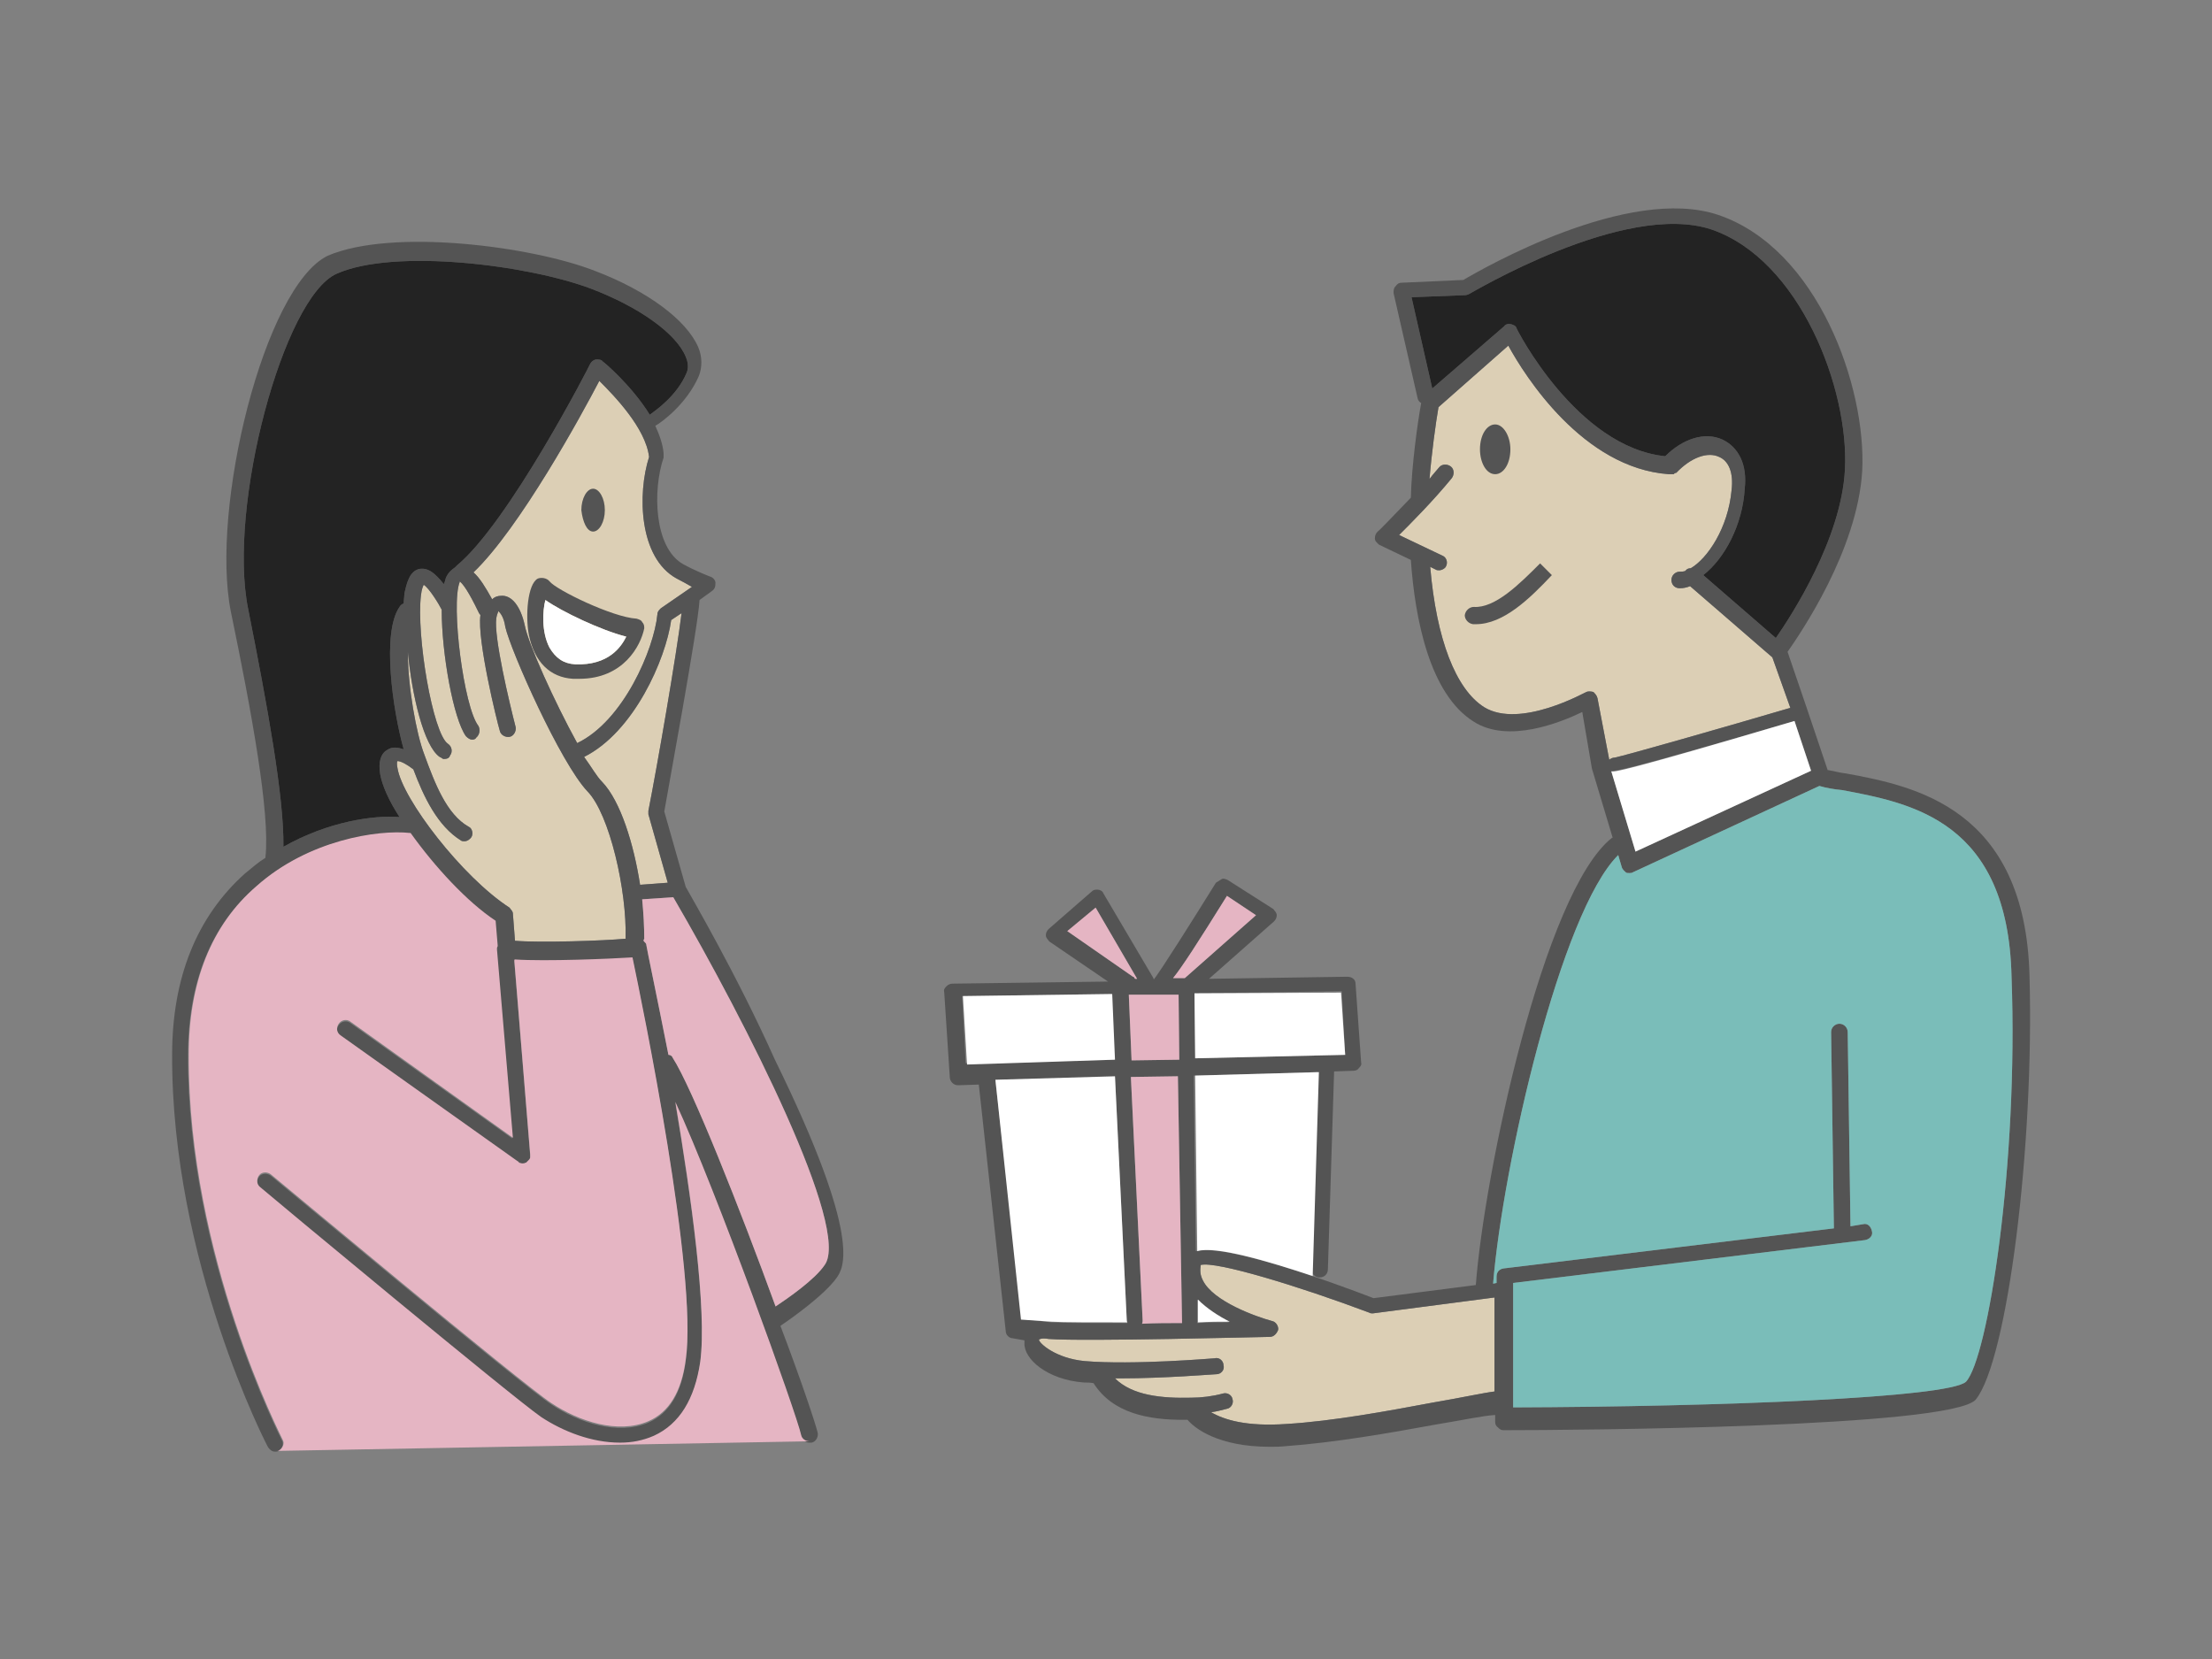 <svg enable-background="new 0 0 320 240" viewBox="0 0 320 240" xmlns="http://www.w3.org/2000/svg"><rect x="0" y="0" width="320" height="240" fill="#808080" stroke="none"/><path d="m231.1 101c-.1-.4-.3-.6-.6-.9-.4-.1-.8-.1-1 0-.1 0-9.6 5.4-14.8 2.2-4.1-2.6-6.9-9.8-7.8-20.3l.8.4c.1.1.4.1.5.1.4 0 .9-.3 1-.6.3-.6 0-1.3-.5-1.5l-6.3-3c1.7-1.7 4.9-4.9 7.6-8.2.4-.5.4-1.3-.1-1.7s-1.3-.4-1.7.1-.9 1-1.4 1.7c.3-3.7.9-8.1 1.3-10.4l10.1-8.9c2.4 4.4 10.8 17.7 23.2 18.6h.1.3.3s.1 0 .1-.1c.1 0 .1-.1.3-.1 2.1-2.2 4.5-3.1 6.2-2.3 1.4.6 2.1 2.3 1.8 4.8-.5 5.5-3.5 9.9-5.9 11.3-.3 0-.6.1-.8.4-.3.1-.5.1-.8.1-.6 0-1.2.5-1.2 1.2s.5 1.2 1.2 1.2c.5 0 1-.1 1.5-.3l11.9 10.3 2.6 7.3c-9.5 2.8-23.9 6.9-25.4 7.2-.3 0-.5.1-.8.3zm-23.8 101.9c-6.4 1.2-14.5 2.7-21.2 3.1-5.8.4-9-.6-10.9-1.7.8-.1 1.5-.3 2.3-.5.6-.1 1-.8.8-1.4-.1-.6-.8-1-1.4-.8-1.5.4-3.1.6-4.6.6-4.2.1-8.5-.3-11-2.8h.8c6.4 0 13.5-.6 13.9-.6.6 0 1.2-.6 1-1.3 0-.6-.6-1.2-1.3-1-.1 0-11.8 1-18.8.4-4.2-.4-6.6-2.6-6.6-3.1 0 0 .3-.3 1.4-.1 5.1.4 31-.3 32-.3.6 0 1-.5 1.2-1 .1-.5-.3-1.2-.9-1.3-2.2-.6-8.5-2.8-10-5.9-.4-.8-.4-1.4-.3-2.2 2.2-.6 14.3 3.1 24.4 6.9.1.1.4.1.5.1l17.6-2.3v13.6c-1.6.2-4.8.9-8.9 1.6z" fill="#dccfb5"/><path d="m93.8 117.3v.5l2.8 9.9-4 .3c-.9-5.8-2.8-12.1-5.5-14.9-.8-.8-1.5-2.1-2.6-3.6 7.2-3.6 11.8-14.1 12.6-19.8l1.5-1c-.7 5.8-3.5 22-4.8 28.6zm4.1-33.6c.8.4 1.5.8 2.2 1.2l-4.5 3.1c-.3.3-.5.5-.5.9-.5 5-4.9 15.4-11.6 18.6-3.3-6-7.1-14.4-7.6-17.1-.6-2.7-1.9-4.4-3.5-4.2-.3 0-.8.1-1.2.5-1-1.8-1.8-3.1-2.7-3.9 6.7-6.4 15.7-22.9 18.2-27.7 2.1 2.1 6.7 6.8 7.2 11-1.7 5.3-1.5 14.6 4 17.6zm-23.4 52.4-.3-3.9c0-.4-.3-.6-.5-.9-6.8-4.4-15.5-15.7-16.2-20.2-.1-.5-.1-.9 0-1 .5 0 1.4.5 2.3 1.2 1.5 4 3.5 8.2 6.9 10.3.1.1.4.1.5.1.4 0 .8-.3 1-.6.3-.5.1-1.3-.4-1.5-3.2-1.8-4.9-6.3-6.4-10.4-1.2-3.1-2.4-9.9-2.4-14.9.6 6.3 2.3 13.6 4.6 15.2.3.1.4.3.6.3.4 0 .8-.1.9-.5.4-.5.3-1.3-.3-1.7-2.2-1.5-4.6-15.7-3.9-21.5.1-.9.3-1.3.4-1.5.8.5 2.2 2.8 2.6 3.6v.1c0 6.3 1.7 15.7 3.5 18.2.3.3.6.5.9.5s.5-.1.6-.3c.5-.4.6-1.2.3-1.7-2.1-2.7-4-17.5-2.7-20.8 0 0 0 0 0-.1.5.4 1.3 1.5 2.7 4.4.1.3.3.4.3.5-.5 3.6 2.4 15.4 2.8 16.7.1.6.8 1 1.4.9s1-.8.9-1.4c-.9-3.5-3.2-13.1-2.8-15.8.1-.6.3-.9.3-1 .3.3.8.9 1 2.3.8 3.5 8 19.7 11.9 23.8 3.2 3.3 5.7 14.4 5.5 21.2v.1c-3.2.3-12.3.6-16 .3z" fill="#dccfb5"/><g fill="#545454"><path d="m213.2 87.8c-.6 0-1.2.5-1.3 1.2 0 .6.5 1.2 1.2 1.3h.4c4 0 7.8-3.7 11-7.1l-1.7-1.7c-3 3-6.5 6.5-9.6 6.3z"/><path d="m293.6 141.2c-.6-24.4-16.8-27.5-26.5-29.3-1-.1-1.9-.4-2.7-.5l-3-8.9-2.8-8.2c1.8-2.6 10.1-14.6 10.8-26.2.6-12.1-6.4-32.1-20.8-37-13-4.4-34.2 7.8-36.9 9.4l-8.9.4c-.4 0-.6.1-.9.5-.3.3-.3.6-.3 1l3.5 15.3c.1.3.3.5.5.6-.5 2.6-1.4 9.2-1.5 13.7-2.6 2.7-4.6 4.8-4.8 4.9-.3.3-.4.6-.4 1s.3.6.6.9l4.6 2.2c.6 8.5 2.7 19.4 9.1 23.4 5 3.2 12.6.1 15.7-1.4l1.4 8.2 3 10h-.1c-9.9 7.8-18.5 48.7-19.7 64.7l-14.8 1.9c-5.4-2.1-21.6-8-25.7-6.8l-.3-25.4 17.9-.5-.9 28.5c0 .6.5 1.2 1.2 1.2s1.2-.5 1.2-1.2l.9-28.6 2.8-.1c.3 0 .6-.1.8-.4.3-.3.4-.5.3-.9l-.8-11.3c0-.6-.5-1-1.2-1l-20 .3 9.4-8.3c.3-.3.4-.6.4-.9 0-.4-.3-.6-.5-.9l-6.6-4.2c-.3-.1-.6-.3-.9-.1s-.5.3-.8.5c-3.1 5-8.2 13.1-9 14 0-.1 0-.1-.1-.3l-7.2-12.2c-.1-.3-.5-.5-.8-.5-.4 0-.6 0-.9.3l-6.2 5.4c-.3.3-.4.6-.4.9 0 .4.3.6.5.9l8.5 5.8-22.5.3c-.3 0-.6.1-.9.4s-.4.5-.3.9l.8 12.2c0 .6.5 1.2 1.2 1.2l3-.1 3.9 35.7c0 .5.5 1 1 1l1.7.3v.4c-.1 2.3 3.3 5.3 8.6 5.7.4 0 .9 0 1.4.1 2.8 4.4 8 5.3 13 5.3h.6c1 1.2 4.4 3.9 11.9 3.9.8 0 1.5 0 2.4-.1 6.9-.5 15-1.9 21.5-3.1 3.7-.6 6.9-1.3 8.7-1.4v1c0 .3.1.6.4.8.3.3.5.4.8.4 10.8 0 64.5-.4 68.3-4.4 4.6-5.6 8.5-36.7 7.8-61.3zm-89.4-98.2 7.7-.3c.3 0 .4-.1.5-.1.3-.1 22.6-13.6 35.2-9.4 12.8 4.4 19.9 23.1 19.3 34.7-.5 10-7.7 21.1-10 24.4l-10.5-9.1c3.1-2.4 5.7-7.3 6-12.5.4-3.5-.9-6-3.2-7.1-2.6-1.2-5.8-.1-8.3 2.4-12.8-1.3-21.5-18.4-21.5-18.5-.1-.4-.5-.5-.8-.6-.4-.1-.8 0-1 .3l-10.4 9zm26.9 58c-.1-.4-.3-.6-.6-.9-.4-.1-.8-.1-1 0-.1 0-9.6 5.4-14.8 2.2-4.1-2.6-6.9-9.8-7.8-20.3l.8.4c.1.1.4.1.5.1.4 0 .9-.3 1-.6.3-.6 0-1.3-.5-1.5l-6.3-3c1.7-1.7 4.9-4.9 7.6-8.2.4-.5.4-1.3-.1-1.7s-1.3-.4-1.7.1-.9 1-1.4 1.7c.3-3.7.9-8.1 1.3-10.4l10.1-8.9c2.4 4.4 10.8 17.7 23.2 18.6h.1.3.3s.1 0 .1-.1c.1 0 .1-.1.3-.1 2.1-2.2 4.5-3.1 6.2-2.3 1.4.6 2.1 2.3 1.8 4.8-.5 5.5-3.5 9.9-5.9 11.3-.3 0-.6.1-.8.4-.3.1-.5.1-.8.1-.6 0-1.2.5-1.2 1.2s.5 1.2 1.2 1.2c.5 0 1-.1 1.5-.3l11.9 10.3 2.6 7.3c-9.5 2.8-23.9 6.9-25.4 7.2-.3 0-.5.1-.8.3zm28.5 3.3 2.4 7.2-25.4 11.7-3.5-11.7c.4.1 1.6.1 26.5-7.2zm-81.8 87c-1.4 0-3 0-4.6.1v-3.4c1.2 1.3 2.9 2.5 4.6 3.3zm-6.8.1c-1.9 0-3.9 0-5.8.1.1-.1.1-.4.1-.5l-1.7-35.2 6.8-.1zm-.5-47.5.1 9.4-6.9.1-.4-9.5zm24.1 8.7-21.7.5-.1-9.4 21.3-.3zm-17.1-23 4.2 2.8-10.3 9.1h-1.7c1.3-1.6 3.5-5 7.8-11.9zm-19 1.7 6 10.3h-.3c-.1-.1-.1-.3-.3-.3l-9.5-6.6zm-19.3 12.8 21.6-.3.4 9.5-21.5.5zm4.8 12.2 17.3-.5 1.7 35.2c0 .1 0 .3.1.4-4.9 0-9.2 0-11-.1l-4.2-.5zm63.3 46.6c-6.4 1.2-14.5 2.7-21.2 3.1-5.8.4-9-.6-10.9-1.7.8-.1 1.5-.3 2.3-.5.6-.1 1-.8.8-1.4-.1-.6-.8-1-1.4-.8-1.5.4-3.1.6-4.6.6-4.2.1-8.5-.3-11-2.8h.8c6.4 0 13.5-.6 13.9-.6.6 0 1.2-.6 1-1.3 0-.6-.6-1.2-1.3-1-.1 0-11.8 1-18.8.4-4.2-.4-6.6-2.6-6.6-3.1 0 0 .3-.3 1.4-.1 5.1.4 31-.3 32-.3.6 0 1-.5 1.2-1 .1-.5-.3-1.2-.9-1.3-2.2-.6-8.5-2.8-10-5.9-.4-.8-.4-1.4-.3-2.2 2.2-.6 14.3 3.1 24.4 6.9.1.1.4.1.5.1l17.6-2.3v13.6c-1.6.2-4.8.9-8.9 1.6zm77.1-3c-2.6 2.3-35.3 3.6-65.5 3.7v-18l50.9-6.2c.6-.1 1.2-.6 1-1.3s-.6-1.2-1.3-1l-1.8.3-.4-28.1c0-.6-.5-1.2-1.2-1.2-.6 0-1.2.5-1.2 1.2l.4 28.4-47.8 5.8c-.6.1-1 .5-1 1.2v.9l-.5.1c1.4-17.2 9.8-53.8 18.1-62l.5 1.7c.1.4.4.6.6.8.1.1.3.1.5.1.1 0 .4 0 .5-.1l27-12.5c1 .3 2.2.5 3.3.6 10.1 1.9 24 4.5 24.5 27 1 27-3.4 55.2-6.6 58.6z"/><path d="m216.3 68.6c1.2 0 2.2-1.5 2.2-3.6 0-1.9-1-3.6-2.2-3.6s-2.2 1.5-2.2 3.6c-0 1.9.9 3.6 2.2 3.6z"/><path d="m85.8 76.9c.9 0 1.7-1.4 1.7-3.1s-.8-3.1-1.7-3.1-1.7 1.4-1.7 3.1c.2 1.7.8 3.1 1.7 3.1z"/><path d="m79.5 84.1c-.4-.5-1.2-.6-1.7-.4-1.5.8-1.8 5.4-1.3 8.1.8 4 3.1 6.2 6.4 6.4h.9c6.4 0 8.9-4.8 9.4-7.3 0-.3 0-.6-.3-.9-.1-.3-.5-.4-.8-.5-3.5-.2-11.7-4.2-12.6-5.4zm3.7 12c-1.7-.1-2.8-.9-3.7-2.4-1.2-2.3-1-5.4-.6-6.9 2.4 1.7 8.1 4.4 11.7 5.3-.7 1.4-2.5 4.2-7.4 4z"/><path d="m99.2 128.3-3.1-10.9c.5-3 4.9-26.7 5.1-30.6l1.8-1.3c.4-.3.5-.6.5-1.2 0-.4-.4-.8-.8-.9 0 0-2.1-.8-3.9-1.8-4.2-2.4-4.4-10.7-2.8-15.4 0-.1 0-.1 0-.3s0-.1 0-.3c-.1-1.3-.6-2.7-1.2-4 .9-.5 4.5-3.1 6.3-7.2.5-1.3.5-2.8-.1-4.2-1.7-3.9-7.3-8.1-14.9-11-9.2-3.6-29.4-6.2-38.7-2.2-9.2 4.5-17 36.6-14 51.5 3 14.5 5.7 29.2 5 35.5v.1c-1 .6-1.9 1.4-3 2.3-6.9 6.2-10.5 15-10.5 26.2-.1 29.8 13.7 56.5 13.9 56.8.3.4.6.6 1 .6.1 0 .4 0 .5-.1.5-.3.8-1 .5-1.5-.1-.3-13.7-26.5-13.6-55.7 0-10.5 3.3-18.8 9.8-24.4 7.5-6.7 17.6-8.2 22.2-7.7h.1c3.5 4.9 8.2 10 12.3 12.7l.3 3.6c0 .1 0 .1-.1.3v.1.1.1l2.3 27.2-23.4-16.7c-.5-.4-1.3-.3-1.7.3-.4.5-.3 1.3.3 1.7l25.6 18.2s.1 0 .1.1c0 0 .1 0 .1.1.1 0 .3.1.4.1h.1c.1 0 .3 0 .4-.1h.1l.4-.4c.1-.1 0-.1.1-.1 0-.1.1-.1.1-.3s0-.1 0-.3v-.1l-2.3-28.1s0-.1.1-.1c4.4.3 13.9-.1 17-.3 1.4 6.7 9.5 45.9 7.7 58.2-.6 4.6-2.4 7.6-5.4 8.9-4.4 1.9-10.1 0-14-2.6-4.2-2.7-40.2-32.8-40.6-33.1-.5-.4-1.3-.4-1.7.1s-.4 1.3.1 1.7c1.5 1.3 36.5 30.4 40.7 33.3 3.2 2.1 7.3 3.7 11.4 3.7 1.7 0 3.3-.3 4.9-1 3.7-1.7 5.9-5.3 6.7-10.7 1-7.5-1.3-23.9-3.6-37.6 6 13 17.6 45.3 18.2 48.2.1.5.6.9 1.2.9h.3c.6-.1 1-.8.9-1.4-.3-1.3-2.4-7.6-5.4-15.5 1.5-1 6.3-4.4 8.1-6.9 1-1.4 3.9-5.5-8.9-31.6-5.6-12.5-12.2-23.7-12.9-25zm-5.4-11v.5l2.8 9.9-4 .3c-.9-5.8-2.8-12.1-5.5-14.9-.8-.8-1.5-2.1-2.6-3.6 7.2-3.6 11.8-14.1 12.6-19.8l1.5-1c-.7 5.8-3.5 22-4.8 28.6zm4.1-33.6c.8.4 1.5.8 2.2 1.2l-4.5 3.1c-.3.3-.5.5-.5.9-.5 5-4.9 15.4-11.6 18.6-3.3-6-7.1-14.4-7.6-17.1-.6-2.7-1.9-4.4-3.5-4.2-.3 0-.8.1-1.2.5-1-1.8-1.8-3.1-2.7-3.9 6.7-6.4 15.7-22.9 18.2-27.7 2.1 2.1 6.7 6.8 7.2 11-1.7 5.3-1.5 14.6 4 17.6zm-56.9 38.8c.1-7.2-2.3-20.3-5.1-34.4-3-14.8 5.1-45.1 12.8-48.5 8.3-3.7 27.7-1.3 36.9 2.2 6.8 2.6 12.2 6.4 13.6 9.8.4.9.4 1.8.1 2.4-1.4 3.3-4.5 5.4-5.3 6-2.6-4.2-6.6-7.6-6.8-7.7-.2-.3-.6-.3-1-.3-.4.1-.6.3-.8.6-.1.3-11.8 23-19.3 29.2-.1.1-.1.1-.3.3-.4.3-.9.6-1.3 1.5-.1.3-.1.5-.3.9-1.2-1.5-2.2-2.4-3.5-2.2-1.5.3-1.9 2.2-2.2 3.6 0 .4-.1.9-.1 1.4-.3.1-.5.3-.6.5-2.6 3.7-1 14.9.6 20.6-.9-.3-1.7-.4-2.4.1-.9.5-1.3 1.7-1 3.5.3 1.7 1.3 3.9 2.8 6.2-3.6-.3-10.3.6-16.8 4.3zm33.5 13.6-.3-3.9c0-.4-.3-.6-.5-.9-6.8-4.4-15.5-15.7-16.2-20.2-.1-.5-.1-.9 0-1 .5 0 1.4.5 2.3 1.2 1.5 4 3.5 8.2 6.9 10.3.1.1.4.1.5.1.4 0 .8-.3 1-.6.3-.5.1-1.3-.4-1.5-3.2-1.8-4.9-6.3-6.4-10.4-1.2-3.1-2.4-9.9-2.4-14.9.6 6.3 2.3 13.6 4.6 15.2.3.1.4.3.6.3.4 0 .8-.1.9-.5.4-.5.3-1.3-.3-1.7-2.2-1.5-4.6-15.7-3.9-21.5.1-.9.3-1.3.4-1.5.8.5 2.2 2.8 2.6 3.6v.1c0 6.3 1.7 15.7 3.5 18.2.3.3.6.5.9.5s.5-.1.6-.3c.5-.4.6-1.2.3-1.7-2.1-2.7-4-17.5-2.7-20.8 0 0 0 0 0-.1.5.4 1.3 1.5 2.7 4.4.1.3.3.4.3.5-.5 3.6 2.4 15.4 2.8 16.7.1.6.8 1 1.4.9s1-.8.9-1.4c-.9-3.5-3.2-13.1-2.8-15.8.1-.6.3-.9.3-1 .3.3.8.9 1 2.3.8 3.5 8 19.7 11.9 23.8 3.2 3.3 5.7 14.4 5.5 21.2v.1c-3.2.3-12.3.6-16 .3zm44.8 46.9c-1.4 2.1-5.3 4.8-7.1 6-5.1-14-12.1-31.7-14.9-36-.1-.3-.4-.4-.6-.4-1.7-8.6-3.1-15.2-3.2-15.9 0-.3-.3-.4-.4-.6 0-.1 0-.1.1-.3 0-1.7-.1-3.6-.3-5.7l4.5-.3c10.6 18.2 25.7 48 21.9 53.2z"/></g><path d="m204.2 43 7.7-.3c.3 0 .4-.1.5-.1.3-.1 22.6-13.6 35.2-9.4 12.8 4.4 19.9 23.1 19.3 34.7-.5 10-7.7 21.1-10 24.4l-10.5-9.1c3.1-2.4 5.7-7.3 6-12.5.4-3.5-.9-6-3.2-7.1-2.6-1.2-5.8-.1-8.3 2.4-12.8-1.3-21.5-18.4-21.5-18.5-.1-.4-.5-.5-.8-.6-.4-.1-.8 0-1 .3l-10.4 9z" fill="#232323"/><path d="m41 122.5c.1-7.2-2.3-20.3-5.1-34.4-3-14.8 5.1-45.1 12.8-48.5 8.3-3.7 27.7-1.3 36.9 2.2 6.8 2.6 12.2 6.4 13.6 9.8.4.9.4 1.8.1 2.4-1.4 3.3-4.5 5.4-5.3 6-2.6-4.2-6.6-7.6-6.8-7.7-.2-.3-.6-.3-1-.3-.4.1-.6.3-.8.6-.1.3-11.8 23-19.3 29.2-.1.1-.1.1-.3.3-.4.3-.9.6-1.3 1.5-.1.3-.1.5-.3.9-1.2-1.5-2.2-2.4-3.5-2.2-1.5.3-1.9 2.2-2.2 3.6 0 .4-.1.9-.1 1.4-.3.1-.5.3-.6.5-2.6 3.7-1 14.9.6 20.6-.9-.3-1.7-.4-2.4.1-.9.5-1.3 1.7-1 3.5.3 1.7 1.3 3.9 2.8 6.2-3.6-.3-10.3.6-16.8 4.3z" fill="#232323"/><path d="m39.9 209.9c.1 0 .4 0 .5-.1.5-.3.8-1 .5-1.5-.1-.3-13.7-26.5-13.6-55.7 0-10.5 3.3-18.8 9.8-24.4 7.5-6.7 17.6-8.2 22.2-7.7h.1c3.5 4.9 8.2 10 12.3 12.7l.3 3.6c0 .1 0 .1-.1.3v.1.1.1l2.3 27.2-23.5-16.8c-.5-.4-1.3-.3-1.7.3s-.3 1.3.3 1.7l25.6 18.2s.1 0 .1.1c0 0 .1 0 .1.1.1 0 .3.1.4.1h.1c.1 0 .3 0 .4-.1h.1c.1-.1.3-.3.4-.4s0-.1.1-.1c0-.1.1-.1.1-.3 0-.1 0-.1 0-.3v-.1l-2.3-28.1s0-.1.1-.1c4.4.3 13.9-.1 17-.3 1.4 6.7 9.5 45.9 7.7 58.2-.6 4.6-2.4 7.6-5.4 8.9-4.4 1.9-10.1 0-14-2.6-4.2-2.7-40.2-32.8-40.6-33.1-.5-.4-1.3-.4-1.7.1s-.4 1.3.1 1.7c1.5 1.3 36.5 30.4 40.7 33.3 3.2 2.1 7.3 3.7 11.4 3.7 1.7 0 3.3-.3 4.9-1 3.7-1.7 5.9-5.3 6.7-10.7 1-7.5-1.3-23.9-3.6-37.6 6 13 17.6 45.3 18.2 48.2.1.5.6.9 1.2.9h.3zm79.4-26.9c-1.4 2.1-5.3 4.8-7.1 6-5.1-14-12.1-31.7-14.9-36-.1-.3-.4-.4-.6-.4-1.7-8.6-3.1-15.2-3.2-15.9 0-.3-.3-.4-.4-.6 0-.1 0-.1.1-.3 0-1.7-.1-3.6-.3-5.7l4.5-.3c10.6 18.2 25.7 48 21.9 53.2z" fill="#e5b5c3"/><path d="m284.4 199.9c-2.6 2.3-35.3 3.6-65.5 3.7v-18l50.9-6.2c.6-.1 1.2-.6 1-1.3-.1-.6-.6-1.2-1.3-1l-1.8.3-.4-28.1c0-.6-.5-1.2-1.2-1.2-.6 0-1.2.5-1.2 1.2l.4 28.4-47.8 5.8c-.6.1-1 .5-1 1.2v.9l-.5.1c1.4-17.2 9.8-53.8 18.1-62l.5 1.7c.1.4.4.6.6.8.1.1.3.1.5.1.1 0 .4 0 .5-.1l27-12.5c1 .3 2.2.5 3.3.6 10.1 1.9 24 4.5 24.5 27 1 27-3.4 55.2-6.6 58.6z" fill="#7abdb9"/><path d="m233.1 111.6c.4.1 1.5.1 26.5-7.3l2.4 7.2-25.4 11.7zm-59.9 69.4-.3-25.4 17.9-.5-.9 29.5c-6.6-2.2-14.1-4.4-16.7-3.6zm20.8-37.4.6 9-21.7.5-.1-9.4zm-54.1 10.4-.6-9.9 21.6-.3.4 9.5zm7.8 36.9-3.7-34.7 17.3-.5 1.7 35.2c0 .1 0 .3.1.4-4.9 0-9.2 0-11-.1zm25.6-2.9c1.3 1.3 3 2.4 4.6 3.2-1.4 0-3 0-4.6.1z" fill="#fff"/><path d="m83.2 96.1c-1.7-.1-2.8-.9-3.7-2.4-1.2-2.3-1-5.4-.6-6.9 2.4 1.7 8.1 4.4 11.7 5.3-.7 1.4-2.5 4.2-7.4 4z" fill="#fff"/><path d="m171 191.4c-1.9 0-3.9 0-5.8.1.1-.1.1-.4.1-.5l-1.7-35.2 6.8-.1zm-.5-47.5.1 9.4-6.9.1-.4-9.5zm7-14.3 4.2 2.8-10.3 9.1h-1.7c1.3-1.6 3.5-5 7.8-11.9zm-19 1.7 6 10.3h-.3c-.1-.1-.1-.3-.3-.3l-9.5-6.6z" fill="#e5b5c3"/></svg>
